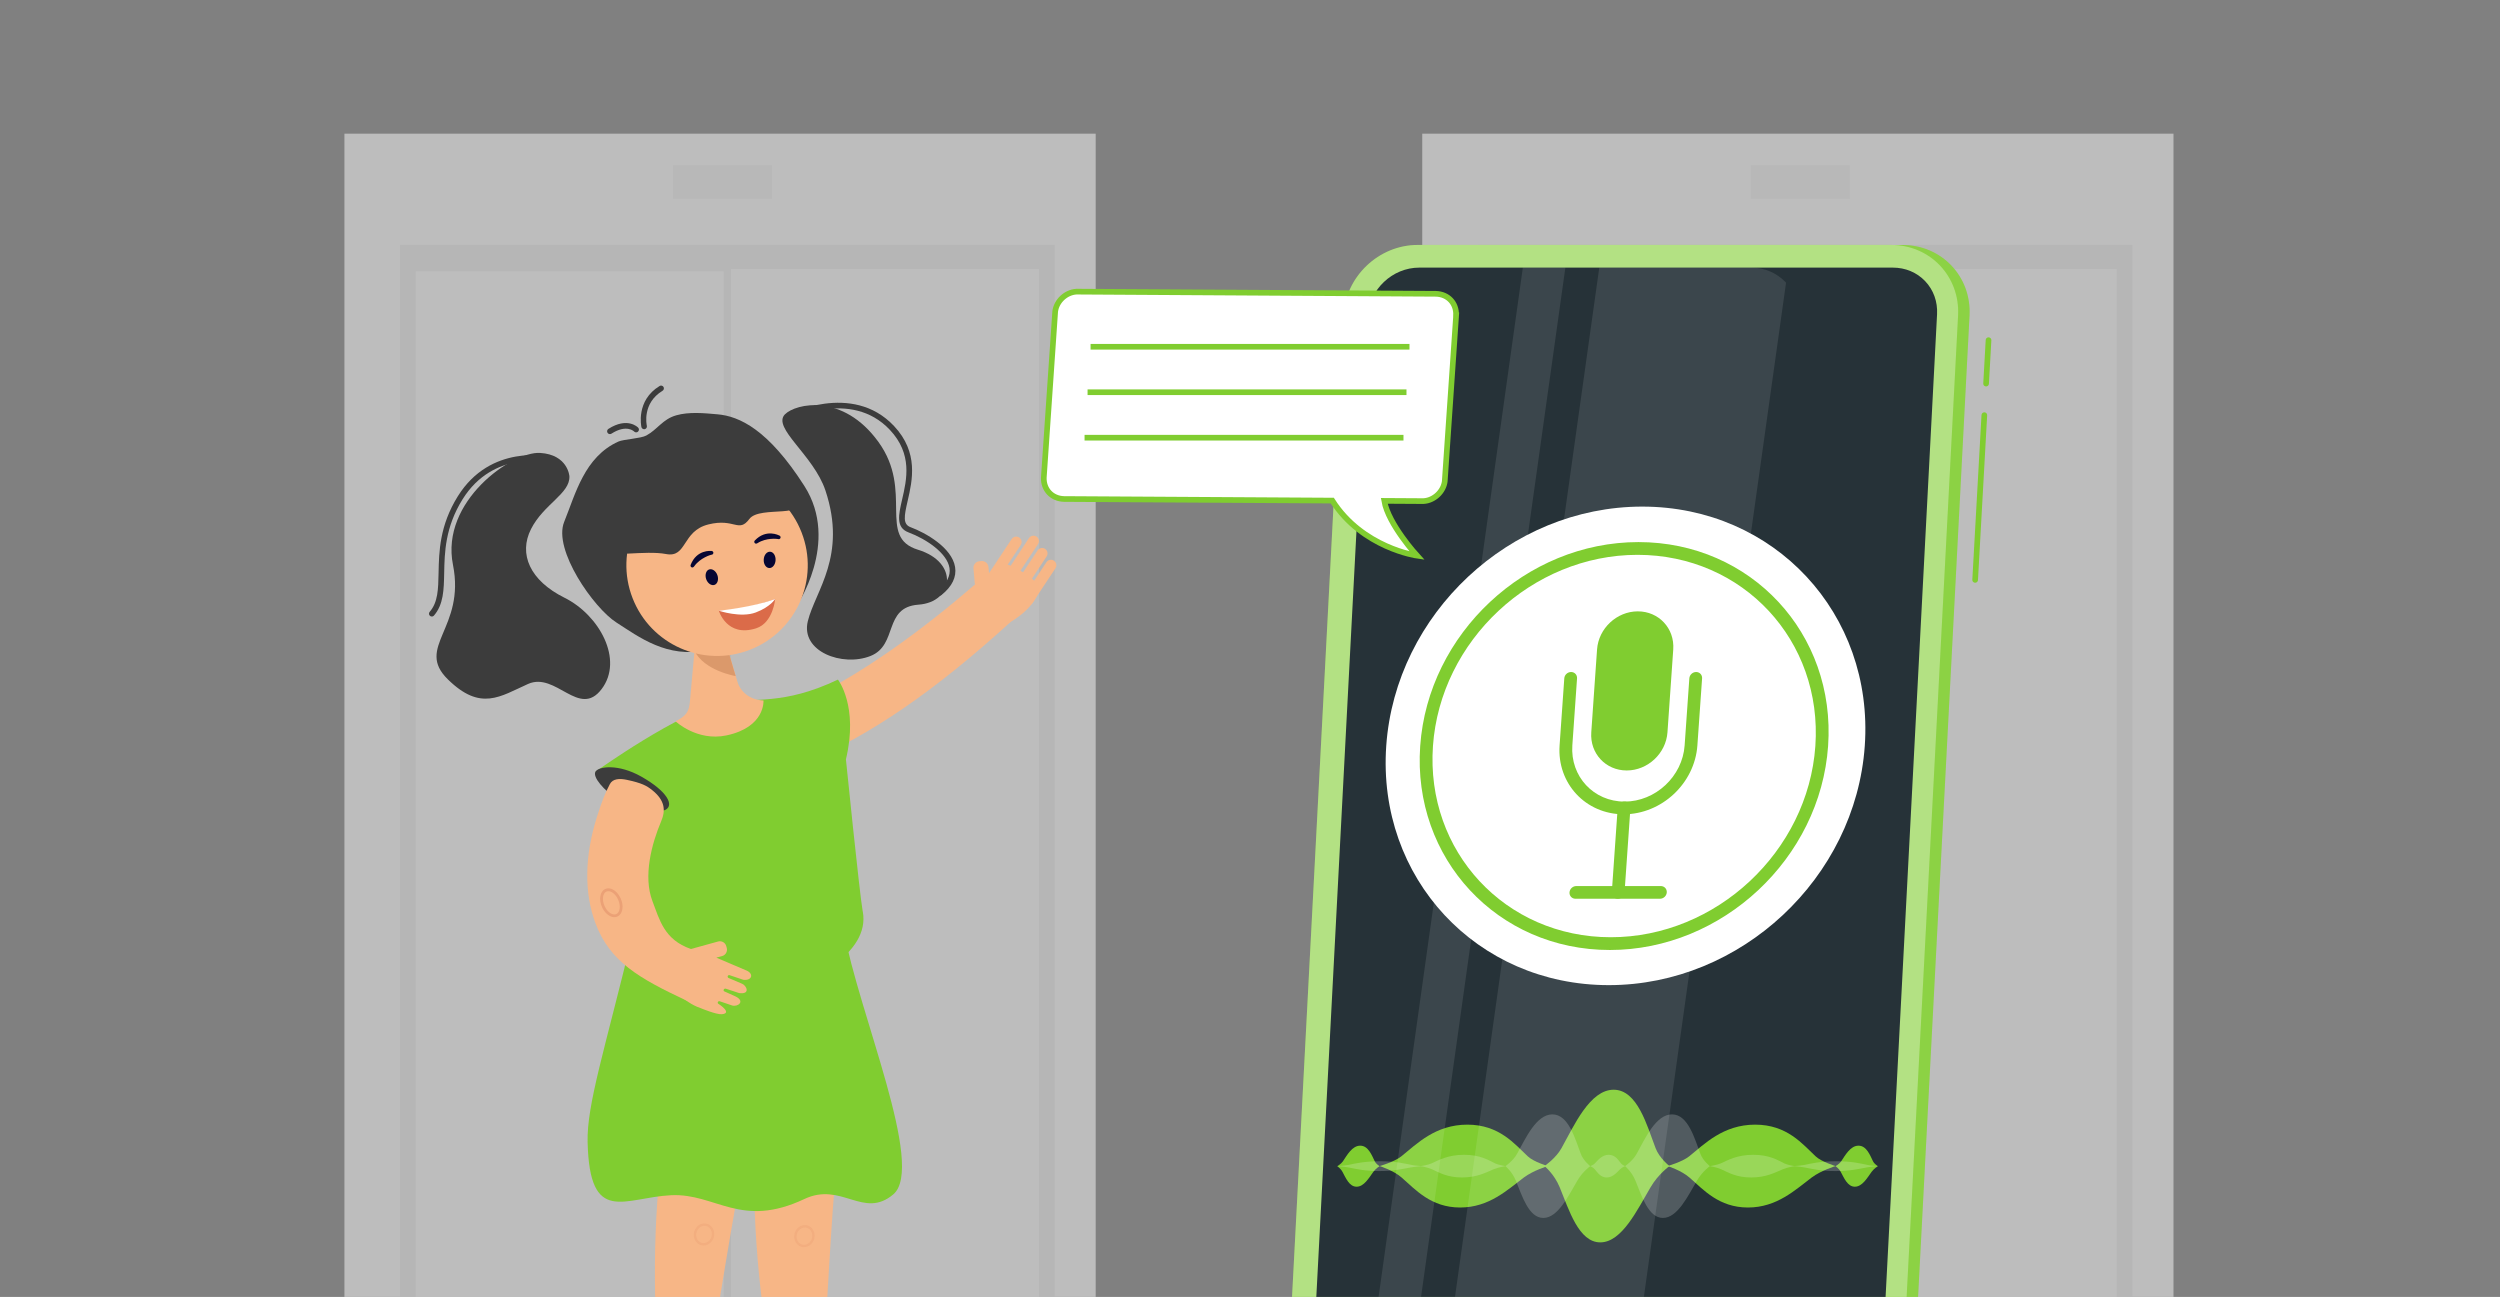 <?xml version="1.0" encoding="UTF-8"?>
<svg id="Capa_1" data-name="Capa 1" xmlns="http://www.w3.org/2000/svg" xmlns:xlink="http://www.w3.org/1999/xlink" viewBox="0 0 441.03 228.8">
  <rect x="0" y="0" width="441.03" height="228.8" fill="#808080" stroke="none"/>
  <defs>
    <clipPath id="clippath">
      <path d="M30.19,0h380.64c16.66,0,30.19,13.53,30.19,30.19v198.61H0V30.19C0,13.53,13.53,0,30.19,0Z" style="fill: none;"/>
    </clipPath>
    <clipPath id="clippath-1">
      <path d="M25,8.29h391.03c13.8,0,25,11.2,25,25v195.51H0V33.29C0,19.49,11.2,8.29,25,8.29Z" style="fill: none;"/>
    </clipPath>
  </defs>
  <g style="clip-path: url(#clippath);">
    <g style="clip-path: url(#clippath-1);">
      <g style="opacity: .5;">
        <g>
          <g>
            <rect x="250.9" y="23.58" width="132.53" height="235.57" style="fill: #fafafa;"/>
            <rect x="260.71" y="43.19" width="115.49" height="215.96" style="fill: #ebebeb;"/>
            <rect x="319.09" y="47.45" width="54.33" height="207.44" style="fill: #fafafa;"/>
            <rect x="263.48" y="47.87" width="54.33" height="207.44" style="fill: #fafafa;"/>
            <rect x="308.86" y="29.13" width="17.48" height="5.97" style="fill: #f0f0f0;"/>
          </g>
          <g>
            <rect x="60.76" y="23.58" width="132.53" height="235.57" style="fill: #fafafa;"/>
            <rect x="70.56" y="43.19" width="115.49" height="215.96" style="fill: #ebebeb;"/>
            <rect x="128.95" y="47.45" width="54.33" height="207.44" style="fill: #fafafa;"/>
            <rect x="73.33" y="47.87" width="54.33" height="207.44" style="fill: #fafafa;"/>
            <rect x="118.71" y="29.13" width="17.48" height="5.97" style="fill: #f0f0f0;"/>
          </g>
        </g>
      </g>
      <g>
        <g>
          <g>
            <g>
              <path d="M335.67,43.22h-6.82c6.87,0,12.14,5.57,11.78,12.44l-10.86,207.13c-.36,6.87-6.22,12.44-13.09,12.44h6.82c6.87,0,12.73-5.57,13.09-12.44l10.86-207.13c.36-6.87-4.92-12.44-11.78-12.44Z" style="fill: #80cd30;"/>
              <path d="M335.67,43.22h-6.82c6.87,0,12.14,5.57,11.78,12.44l-10.86,207.13c-.36,6.87-6.22,12.44-13.09,12.44h6.82c6.87,0,12.73-5.57,13.09-12.44l10.86-207.13c.36-6.87-4.92-12.44-11.78-12.44Z" style="fill: #fff; opacity: .1;"/>
            </g>
            <path d="M321.48,275.22h-83.55c-6.87,0-12.14-5.57-11.78-12.44l10.86-207.13c.36-6.87,6.22-12.44,13.09-12.44h83.55c6.87,0,12.14,5.57,11.78,12.44l-10.86,207.13c-.36,6.87-6.22,12.44-13.09,12.44Z" style="fill: #80cd30;"/>
            <path d="M321.48,275.22h-83.55c-6.87,0-12.14-5.57-11.78-12.44l10.86-207.13c.36-6.87,6.22-12.44,13.09-12.44h83.55c6.87,0,12.14,5.57,11.78,12.44l-10.86,207.13c-.36,6.87-6.22,12.44-13.09,12.44Z" style="fill: #fff; opacity: .4;"/>
            <path d="M250.38,47.21c-4.77,0-8.85,3.88-9.1,8.65l-10.86,207.13c-.12,2.22.63,4.3,2.1,5.84,1.46,1.54,3.49,2.39,5.7,2.39h83.55c4.77,0,8.85-3.88,9.1-8.65l10.85-207.13c.12-2.22-.63-4.3-2.1-5.84-1.46-1.54-3.49-2.39-5.7-2.39h-83.55Z" style="fill: #263238;"/>
            <g>
              <path d="M284.66,192.24c4.21,0,5.89,6.34,7.41,10.32.68,1.78,2.45,3.15,2.45,3.15,0,0-1.95,1.37-3.33,3.72-2.33,3.95-5.06,9.74-8.88,9.74s-5.54-5.79-7.17-9.74c-.97-2.35-2.68-3.72-2.68-3.72,0,0,2.01-1.37,3-3.15,2.21-3.97,5.01-10.32,9.21-10.32Z" style="fill: #80cd30;"/>
              <path d="M239.96,202.11c1.43,0,2.04,1.7,2.57,2.77.24.48.85.85.85.85,0,0-.65.37-1.11,1-.76,1.06-1.65,2.62-2.95,2.62s-1.91-1.56-2.49-2.62c-.34-.63-.93-1-.93-1,0,0,.67-.37,1-.85.72-1.07,1.63-2.77,3.06-2.77Z" style="fill: #80cd30;"/>
              <path d="M327.86,202.11c1.43,0,2.04,1.7,2.57,2.77.24.48.85.85.85.85,0,0-.65.37-1.11,1-.76,1.06-1.65,2.62-2.95,2.62s-1.91-1.56-2.49-2.62c-.34-.63-.93-1-.93-1,0,0,.67-.37,1-.85.72-1.07,1.63-2.77,3.06-2.77Z" style="fill: #80cd30;"/>
              <path d="M258.85,198.4c5.65,0,8.36,3.44,10.68,5.6,1.04.97,3.51,1.71,3.51,1.71,0,0-2.52.75-4.22,2.02-2.85,2.14-6.11,5.29-11.24,5.29s-7.85-3.14-10.32-5.29c-1.47-1.28-3.87-2.02-3.87-2.02,0,0,2.6-.74,3.81-1.71,2.69-2.16,6-5.6,11.66-5.6Z" style="fill: #80cd30;"/>
              <path d="M309.63,198.4c5.65,0,8.36,3.44,10.68,5.6,1.04.97,3.51,1.71,3.51,1.71,0,0-2.52.75-4.22,2.02-2.85,2.14-6.11,5.29-11.24,5.29s-7.85-3.14-10.32-5.29c-1.47-1.28-3.87-2.02-3.87-2.02,0,0,2.6-.74,3.81-1.71,2.69-2.16,6-5.6,11.66-5.6Z" style="fill: #80cd30;"/>
              <g style="opacity: .2;">
                <path d="M273.86,196.59c2.85,0,4,4.3,5.02,6.99.46,1.21,1.66,2.14,1.66,2.14,0,0-1.32.93-2.26,2.53-1.58,2.68-3.43,6.61-6.02,6.61s-3.75-3.93-4.86-6.61c-.66-1.59-1.82-2.53-1.82-2.53,0,0,1.36-.93,2.03-2.14,1.5-2.7,3.39-6.99,6.25-6.99Z" style="fill: #fff;"/>
              </g>
              <g style="opacity: .2;">
                <path d="M258.28,203.72c2.85,0,4.29.94,5.5,1.53.54.26,1.8.47,1.8.47,0,0-1.26.2-2.09.55-1.39.59-2.98,1.45-5.57,1.45s-4.02-.86-5.31-1.45c-.77-.35-1.99-.55-1.99-.55,0,0,1.3-.2,1.89-.47,1.31-.59,2.92-1.53,5.77-1.53Z" style="fill: #fff;"/>
              </g>
              <g style="opacity: .2;">
                <path d="M243.46,204.86c2.85,0,4.34.41,5.58.66.56.11,1.83.2,1.83.2,0,0-1.25.09-2.06.24-1.36.25-2.9.63-5.49.63s-4.06-.37-5.38-.63c-.79-.15-2.02-.24-2.02-.24,0,0,1.29-.09,1.86-.2,1.28-.26,2.84-.66,5.69-.66Z" style="fill: #fff;"/>
              </g>
              <g style="opacity: .2;">
                <path d="M309.3,203.72c-2.85,0-4.45.94-5.77,1.53-.59.26-1.89.47-1.89.47,0,0,1.22.2,1.99.55,1.29.59,2.72,1.45,5.31,1.45s4.17-.86,5.57-1.45c.83-.35,2.09-.55,2.09-.55,0,0-1.26-.2-1.8-.47-1.21-.59-2.65-1.53-5.5-1.53Z" style="fill: #fff;"/>
              </g>
              <g style="opacity: .2;">
                <path d="M323.91,204.86c-2.85,0-4.41.41-5.69.66-.58.11-1.86.2-1.86.2,0,0,1.23.09,2.02.24,1.32.25,2.79.63,5.38.63s4.13-.37,5.49-.63c.81-.15,2.06-.24,2.06-.24,0,0-1.27-.09-1.83-.2-1.24-.26-2.72-.66-5.58-.66Z" style="fill: #fff;"/>
              </g>
              <g style="opacity: .2;">
                <path d="M294.96,196.59c2.85,0,4,4.3,5.02,6.99.46,1.21,1.66,2.14,1.66,2.14,0,0-1.32.93-2.26,2.53-1.58,2.68-3.43,6.61-6.02,6.61s-3.75-3.93-4.86-6.61c-.66-1.59-1.82-2.53-1.82-2.53,0,0,1.36-.93,2.03-2.14,1.5-2.7,3.39-6.99,6.25-6.99Z" style="fill: #fff;"/>
              </g>
              <g style="opacity: .2;">
                <path d="M283.79,203.72c1.17,0,1.71.94,2.18,1.53.21.26.72.47.72.47,0,0-.53.2-.89.55-.6.59-1.3,1.45-2.36,1.45s-1.61-.86-2.11-1.45c-.3-.35-.79-.55-.79-.55,0,0,.54-.2.8-.47.57-.59,1.28-1.53,2.45-1.53Z" style="fill: #fff;"/>
              </g>
            </g>
            <g style="opacity: .1;">
              <path d="M284.05,271.23h-33.32l31.4-224.02h26.82c2.44,0,4.61,1.02,6.13,2.66l-31.03,221.36Z" style="fill: #fff;"/>
              <polygon points="244.74 271.23 237.25 271.23 268.65 47.21 276.15 47.21 244.74 271.23" style="fill: #fff;"/>
            </g>
          </g>
          <g>
            <path d="M328.97,131.58c-1.63,23.31-21.85,42.21-45.16,42.21s-40.89-18.9-39.26-42.21c1.63-23.31,21.85-42.21,45.16-42.21s40.89,18.9,39.26,42.21Z" style="fill: #fff;"/>
            <g>
              <path d="M284,167.59c-19.84,0-34.85-16.14-33.46-35.98,1.39-19.84,18.66-35.98,38.5-35.98s34.85,16.14,33.46,35.98c-1.39,19.84-18.66,35.98-38.5,35.98ZM288.88,97.88c-18.6,0-34.79,15.13-36.09,33.73-1.3,18.6,12.77,33.73,31.37,33.73s34.79-15.13,36.09-33.73c1.3-18.6-12.77-33.73-31.37-33.73Z" style="fill: #80cd30;"/>
              <g>
                <path d="M281.22,121.99l.52-7.42c.26-3.71,3.48-6.72,7.19-6.72h0c3.71,0,6.51,3.01,6.25,6.72l-1.02,14.63c-.26,3.71-3.48,6.72-7.19,6.72h0c-3.71,0-6.51-3.01-6.25-6.72l.5-7.21" style="fill: #80cd30;"/>
                <path d="M286.43,143.65c-6.7,0-11.77-5.45-11.3-12.15l.83-11.83c.04-.62.58-1.12,1.2-1.12s1.09.5,1.05,1.12l-.83,11.83c-.38,5.46,3.75,9.91,9.21,9.91s10.22-4.44,10.6-9.91l.83-11.83c.04-.62.58-1.12,1.2-1.12s1.09.5,1.05,1.12l-.83,11.83c-.47,6.7-6.3,12.15-13,12.15Z" style="fill: #80cd30;"/>
                <path d="M285.39,158.55c-.62,0-1.09-.5-1.05-1.12l1.04-14.91c.04-.62.58-1.12,1.2-1.12s1.09.5,1.05,1.12l-1.04,14.91c-.04.62-.58,1.12-1.2,1.12Z" style="fill: #80cd30;"/>
                <path d="M292.84,158.55h-14.91c-.62,0-1.09-.5-1.05-1.12.04-.62.58-1.12,1.2-1.12h14.91c.62,0,1.09.5,1.05,1.12-.04.62-.58,1.12-1.2,1.12Z" style="fill: #80cd30;"/>
              </g>
            </g>
          </g>
        </g>
        <g>
          <line x1="350.06" y1="73.24" x2="348.44" y2="102.3" style="fill: none; stroke: #80cd30; stroke-linecap: round; stroke-linejoin: round;"/>
          <line x1="350.8" y1="60.01" x2="350.37" y2="67.67" style="fill: none; stroke: #80cd30; stroke-linecap: round; stroke-linejoin: round;"/>
        </g>
      </g>
      <g>
        <g id="freepik--speech-bubbles--inject-120">
          <path d="M256.88,55.62l-1.99,29.04c0,.18-.03.36-.07.55-.39,1.84-2.19,3.27-4.01,3.19l-6.61-.04c.7,4.12,5.78,9.67,5.78,9.67,0,0-9.63-1.36-14.95-9.72l-47.32-.28c-2.14-.05-3.65-1.66-3.57-3.79l1.99-29.05c0-.18.03-.36.07-.55.39-1.84,2.19-3.27,4.01-3.19l63.1.38c2.14.06,3.65,1.66,3.56,3.79Z" style="fill: #fff; stroke: #80cd30; stroke-miterlimit: 10;"/>
        </g>
        <g>
          <line x1="192.39" y1="61.17" x2="248.65" y2="61.17" style="fill: none; stroke: #80cd30; stroke-miterlimit: 10;"/>
          <line x1="191.86" y1="69.2" x2="248.12" y2="69.2" style="fill: none; stroke: #80cd30; stroke-miterlimit: 10;"/>
          <line x1="191.33" y1="77.22" x2="247.59" y2="77.22" style="fill: none; stroke: #80cd30; stroke-miterlimit: 10;"/>
        </g>
      </g>
      <g>
        <g>
          <g>
            <path d="M178.78,105.28h0c.44.29,1.04.17,1.33-.27l4.53-6.85c.29-.44.17-1.04-.27-1.33h0c-.44-.29-1.04-.17-1.33.27l-4.54,6.85c-.29.44-.17,1.04.27,1.33Z" style="fill: #f7b686;"/>
            <path d="M176.72,103.92h0c.44.29,1.04.17,1.33-.27l5.07-7.66c.29-.44.17-1.04-.27-1.33h0c-.44-.29-1.04-.17-1.33.27l-5.07,7.66c-.29.44-.17,1.04.27,1.33Z" style="fill: #f7b686;"/>
            <path d="M173.16,98.98h.34c.64,0,1.16.52,1.16,1.16v6.23c0,.64-.52,1.16-1.16,1.16h-.34c-.64,0-1.16-.52-1.16-1.16v-6.23c0-.64.52-1.16,1.16-1.16Z" transform="translate(-8.39 15.59) rotate(-5.03)" style="fill: #f7b686;"/>
            <path d="M174.67,102.56h0c.44.29,1.04.17,1.33-.27l4.07-6.14c.29-.44.17-1.04-.27-1.33h0c-.44-.29-1.04-.17-1.33.27l-4.07,6.14c-.29.44-.17,1.04.27,1.33Z" style="fill: #f7b686;"/>
            <path d="M177.59,110.1s4.94-2.42,5.75-6.24c.28-1.32-5.87-5.16-7.18-4.39-1.31.77-3.65,5.18-3.65,5.18l5.07,5.45Z" style="fill: #f7b686;"/>
            <path d="M180.81,106.64h0c.44.29,1.04.17,1.33-.27l4.06-6.13c.29-.44.17-1.04-.27-1.33h0c-.44-.29-1.04-.17-1.33.27l-4.06,6.13c-.29.44-.17,1.04.27,1.33Z" style="fill: #f7b686;"/>
          </g>
          <path d="M171.95,103.15c-8.12,7.02-20.33,16.48-32.4,21.65-2.8,1.2-3.88,1.62-5.61,2.08-1.39.37-2.31,3.24-1.7,5.63.57,2.24,2.91,4.22,3.68,4.12,1.3-.16,3.29-.96,6.43-2.25,10.9-4.47,22.62-12.52,35.92-24.65l-6.32-6.58Z" style="fill: #f7b686;"/>
        </g>
        <g>
          <path d="M135.52,187.52c-6.17,19.36-9.52,53.49-12.8,62.8-1.17,3.33-6.58,2.78-5.75-.95,0,0-5.52-41.31,5.08-67.34,2.3-5.63,22.01-21.33,13.47,5.49Z" style="fill: #f7b686;"/>
          <path d="M150.03,187.28c-4.1,19.95-3.84,54.25-6.13,63.87-.82,3.44-6.25,3.51-5.81-.3,0,0-9.83-40.43-2.02-67.51,1.69-5.86,19.64-23.7,13.96,3.93Z" style="fill: #f7b686;"/>
          <g style="opacity: .2;">
            <path d="M124.04,219.72c-.46-.02-.88-.23-1.18-.58-.34-.39-.51-.92-.46-1.46.09-1.07.96-1.9,1.95-1.85.46.02.88.23,1.18.58.34.39.51.92.46,1.46-.09,1.04-.92,1.85-1.87,1.85-.03,0-.06,0-.08,0ZM122.81,217.71h0c-.04.43.1.85.36,1.15.23.26.55.42.89.44.77.03,1.45-.62,1.52-1.47.04-.43-.1-.85-.36-1.15-.23-.26-.55-.42-.89-.44-.02,0-.04,0-.06,0-.74,0-1.38.64-1.45,1.47Z" style="fill: #e08b65;"/>
          </g>
          <g style="opacity: .2;">
            <path d="M141.75,220.01c-.46-.02-.88-.23-1.18-.58-.34-.39-.51-.92-.46-1.46h0c.09-1.07.96-1.9,1.95-1.85.46.02.88.23,1.18.58.34.39.51.92.46,1.46-.09,1.04-.92,1.85-1.87,1.85-.03,0-.06,0-.08,0ZM140.52,218.01h0c-.04.43.1.85.36,1.15.23.26.55.42.89.44.77.03,1.45-.62,1.52-1.47.04-.43-.1-.85-.36-1.15-.23-.26-.55-.42-.89-.44-.02,0-.04,0-.06,0-.74,0-1.38.64-1.45,1.47Z" style="fill: #e08b65;"/>
          </g>
        </g>
        <path d="M103.66,201.47c.35,14.83,6.45,9.78,14.74,9.38,7.87-.37,12.27,5.98,23.5.67,6.56-3.1,10.41,3.61,15.67-.8,5.76-4.83-6.13-32.11-8.72-46.61-.95.16-17.89,1.24-33.32-3.28-1.87-.55-1.99,3.75-3.89,3.92-4.97,20.52-8.13,30.09-7.98,36.72Z" style="fill: #80cd30;"/>
        <path d="M140.42,107.09s7.87-11.37,1.48-21.36c-6.38-9.98-11.47-12.3-15.32-12.64-2.38-.21-5.02-.47-7.29.18-2.41.69-3.26,2.47-5.29,3.57-.94.51-4.01.66-4.89,1.05-6.03,2.7-7.6,9.31-9.58,14.17-2.01,4.93,5.23,15.22,9.2,17.75,3.97,2.54,8.96,6.39,15.96,4.88,7.01-1.51,15.72-7.6,15.72-7.6Z" style="fill: #3c3c3c;"/>
        <path d="M152.2,160.83c-.56-3.1-2.97-26.87-2.97-26.87,2.26-9.42-1.41-14.07-1.41-14.07-9.77,4.64-14.79,3.07-20.24,4.09-7.52,1.41-22.52,12.15-22.52,12.15,3.61,4.4,7.92,4.66,7.92,4.66-.69,8.24-1.08,15.76-1.26,22.55-.54,21.11,43.12,11.97,40.49-2.51Z" style="fill: #80cd30;"/>
        <path d="M105.05,136.13c-.54.92,1.34,3.22,4.2,5.13,2.86,1.92,7.2,2.08,8.15,1.6,1.52-.78.43-3.2-4.25-5.85-4.08-2.31-7.55-1.8-8.1-.88Z" style="fill: #3c3c3c;"/>
        <path d="M119.19,127.24c2.49-1.24,2.41-2.24,2.63-4.71l.7-7.74.2-2.25,1.19-13.21,3.5,11.85,2.1,7.11.6,2.03c.49,1.65,2.15,3.18,4.58,3.25,0,0,.36,4.72-6.56,6.17-5.16,1.08-8.97-2.49-8.95-2.5Z" style="fill: #f7b686;"/>
        <path d="M122.4,114.6c.03.06.06.12.09.18,1.75,3.58,7.29,4.49,7.29,4.49l-.29-.98-2.1-7.11c-1.57.1-3.73.41-4.7,1.36-.51.5-.69,1.16-.29,2.06Z" style="fill: #db996b;"/>
        <path d="M141.41,93.93c-3.2-8.24-12.47-12.32-20.7-9.12-8.24,3.2-12.32,12.47-9.12,20.7,3.2,8.24,12.47,12.32,20.7,9.12,8.24-3.2,12.32-12.47,9.12-20.7Z" style="fill: #f7b686;"/>
        <g>
          <path d="M136.75,105.65s-4.63,1.92-9.94,2.09c0,0,1.4,4.76,6.58,3.1,3.01-.96,3.36-5.19,3.36-5.19Z" style="fill: #db6b49;"/>
          <path d="M136.75,105.65s-.77,1.38-3.41,2.39c-2.64,1.01-6.53-.3-6.53-.3,0,0,6.23-.64,9.94-2.09Z" style="fill: #fff;"/>
        </g>
        <g>
          <path d="M125.71,97.8c.08-.06.14-.16.14-.27,0-.18-.15-.33-.33-.34-.11,0-2.62-.27-3.68,2.46-.07.17.01.37.18.44.17.07.33-.03.44-.18,1.06-1.51,2.96-2.05,3.05-2.05.08,0,.14-.02.2-.07Z" style="fill: #060633;"/>
          <path d="M124.58,102.17c.26.75.92,1.2,1.47,1.01.54-.19.77-.96.51-1.71-.26-.75-.92-1.2-1.47-1.01-.54.19-.77.96-.51,1.71Z" style="fill: #060633;"/>
          <path d="M137.45,95.11c.1-.02.18-.09.23-.19.07-.17,0-.36-.18-.44-.1-.04-2.32-1.24-4.34.87-.13.13-.13.34,0,.47.13.13.32.1.47,0,1.55-1,3.52-.76,3.6-.73.07.03.14.03.21.02Z" style="fill: #060633;"/>
          <path d="M134.73,98.72c-.04.8.39,1.46.97,1.49.58.03,1.08-.59,1.12-1.39.04-.8-.39-1.46-.97-1.49-.58-.03-1.08.59-1.12,1.39Z" style="fill: #060633;"/>
        </g>
        <path d="M114.29,105.65c2.12.88,4.35.19,4.97-1.54.62-1.73-.6-3.84-2.72-4.72-2.12-.88-4.35-.19-4.97,1.54-.62,1.73.6,3.84,2.72,4.72Z" style="fill: #f7b686;"/>
        <path d="M128.14,81.32s8.7,1.86,11.92,6.17c3.21,4.31-5.97,1.54-7.87,4.07-1.9,2.53-2.57-.21-7.24.96s-3.73,5.93-7.44,5.22c-3.71-.71-10.11.67-11.14-.55-1.03-1.22,6.38-18.41,21.76-15.86Z" style="fill: #3c3c3c;"/>
        <path d="M100.45,84.01s-.26-3.81-5.18-4.11c-4.92-.3-17.6,8.53-15.36,19.74,2.24,11.21-6.72,14.5-.91,20.2,5.8,5.7,9.23,3.02,14.15.82,4.92-2.2,9.01,6.11,12.97.92,3.96-5.19-.41-13.09-6.53-16.13-6.12-3.04-8.14-7.72-5.91-12.12,2.23-4.41,6.92-6.26,6.77-9.32Z" style="fill: #3c3c3c;"/>
        <path d="M138.49,73.08c1.88-1.89,10.2-3.8,16.48,4.89,6.28,8.69-.29,16.79,6.97,19.01,7.26,2.21,6.35,9.24.09,9.69-6.26.45-3.56,7.12-8.48,9.06-4.92,1.95-12.36-.78-11.04-6.15,1.32-5.36,6.95-11.49,3.11-23.04-2.09-6.29-9.51-11.08-7.13-13.47Z" style="fill: #3c3c3c;"/>
        <path d="M113.63,75.72s.07,0,.11-.01c.27-.06.43-.33.37-.6h0c-.04-.16-.85-3.98,2.77-6.17.23-.14.31-.45.17-.68-.14-.23-.45-.31-.68-.17-4.25,2.57-3.23,7.19-3.22,7.24.05.23.26.39.48.39Z" style="fill: #3c3c3c;"/>
        <path d="M107.6,76.58c.09,0,.18-.03.27-.08,2.68-1.71,3.98-.39,3.99-.38.19.2.5.21.7.02.2-.19.21-.5.02-.7-.08-.08-1.89-1.92-5.25.22-.23.15-.3.46-.15.69.09.15.26.23.42.23Z" style="fill: #3c3c3c;"/>
        <path d="M76.17,108.77c.14,0,.28-.06.38-.17,1.7-1.97,1.75-4.54,1.81-7.53.07-3.58.16-8.05,3.25-13,5.42-8.7,14.95-6.58,15.04-6.56.27.06.53-.1.6-.37.06-.27-.1-.53-.37-.6-.1-.02-10.32-2.29-16.11,7-3.23,5.18-3.32,9.8-3.4,13.5-.06,2.91-.1,5.2-1.57,6.9-.18.21-.16.52.05.7.09.08.21.12.32.12Z" style="fill: #3c3c3c;"/>
        <path d="M165.77,105.09c.11,0,.22-.04.31-.11,1.88-1.52,2.69-3.18,2.41-4.94-.56-3.45-5.21-6.05-7.86-7.04-1.39-.52-1.13-1.94-.51-4.63.83-3.61,1.98-8.55-2.4-13.21-7.43-7.91-18.88-1.97-18.99-1.91-.24.13-.33.43-.21.67.13.24.43.34.67.21.11-.06,10.9-5.64,17.8,1.71,4.01,4.27,2.98,8.73,2.15,12.3-.61,2.65-1.14,4.93,1.13,5.78,3.18,1.19,6.81,3.66,7.23,6.27.22,1.38-.47,2.72-2.05,4.01-.21.17-.25.49-.07.7.1.12.24.19.39.19Z" style="fill: #3c3c3c;"/>
        <path d="M123.57,175.81l1.75-7.2c.24-.98-2.51-.88-3.44-1.2-4.73-1.63-5.54-5.21-6.77-8.41-1.71-4.45-.11-10.24,1.53-14.12.84-1.98.64-3.72-1.62-5.52-.94-.75-1.81-1.23-4.45-1.79-1.28-.27-2.49-.21-2.99.77-.79,1.53-1.32,2.76-2.25,5.7-2.22,6.97-2.31,13.52-.24,18.94,2.53,6.66,7.62,9.59,15.86,13.46.96.45,2.37.44,2.63-.63Z" style="fill: #f7b686;"/>
        <g style="opacity: .5;">
          <path d="M107.83,161.7c-.65-.24-1.25-.86-1.62-1.66-.61-1.35-.38-2.76.54-3.2.34-.16.73-.17,1.12-.03.65.24,1.25.86,1.62,1.66.61,1.35.38,2.76-.54,3.2-.18.09-.37.13-.57.13-.18,0-.36-.03-.55-.1ZM106.96,157.29c-.65.31-.79,1.49-.3,2.56h0c.31.69.81,1.21,1.34,1.4.19.07.47.12.74,0,.65-.31.79-1.49.3-2.56-.31-.69-.81-1.21-1.34-1.4-.11-.04-.24-.07-.39-.07-.12,0-.24.02-.36.08Z" style="fill: #e08b65;"/>
        </g>
        <path d="M118.08,173.63l2.51-3.38c-.3-.14-.54-.4-.63-.74l-.09-.33c-.17-.62.2-1.26.81-1.43l6.01-1.66c.62-.17,1.26.2,1.43.81l.09.33c.17.62-.2,1.26-.81,1.43l-1.03.28,5.15,2.2c1.53.54,1.21,1.9-.38,1.71l-2.41-.81c-.15-.07-.33.03-.36.19,0,0,0,0,0,0-.02.13.04.25.16.3l2.39,1.02c.76.3,1.55,1.91-.53,1.64l-2.31-.76c-.16-.07-.36,0-.42.18h0c-.04.11,0,.23.11.28l1.96.88c1.76.84.51,1.88-.54,1.62l-2.21-.75c-.12-.05-.26,0-.33.11,0,0,0,0,0,0-.08.13-.02.3.12.36,0,0,2.55,1.63.57,1.81-.98.09-3.78-1.09-3.78-1.09-3.11-1.02-5.47-4.22-5.47-4.22Z" style="fill: #f7b686;"/>
      </g>
    </g>
  </g>
</svg>